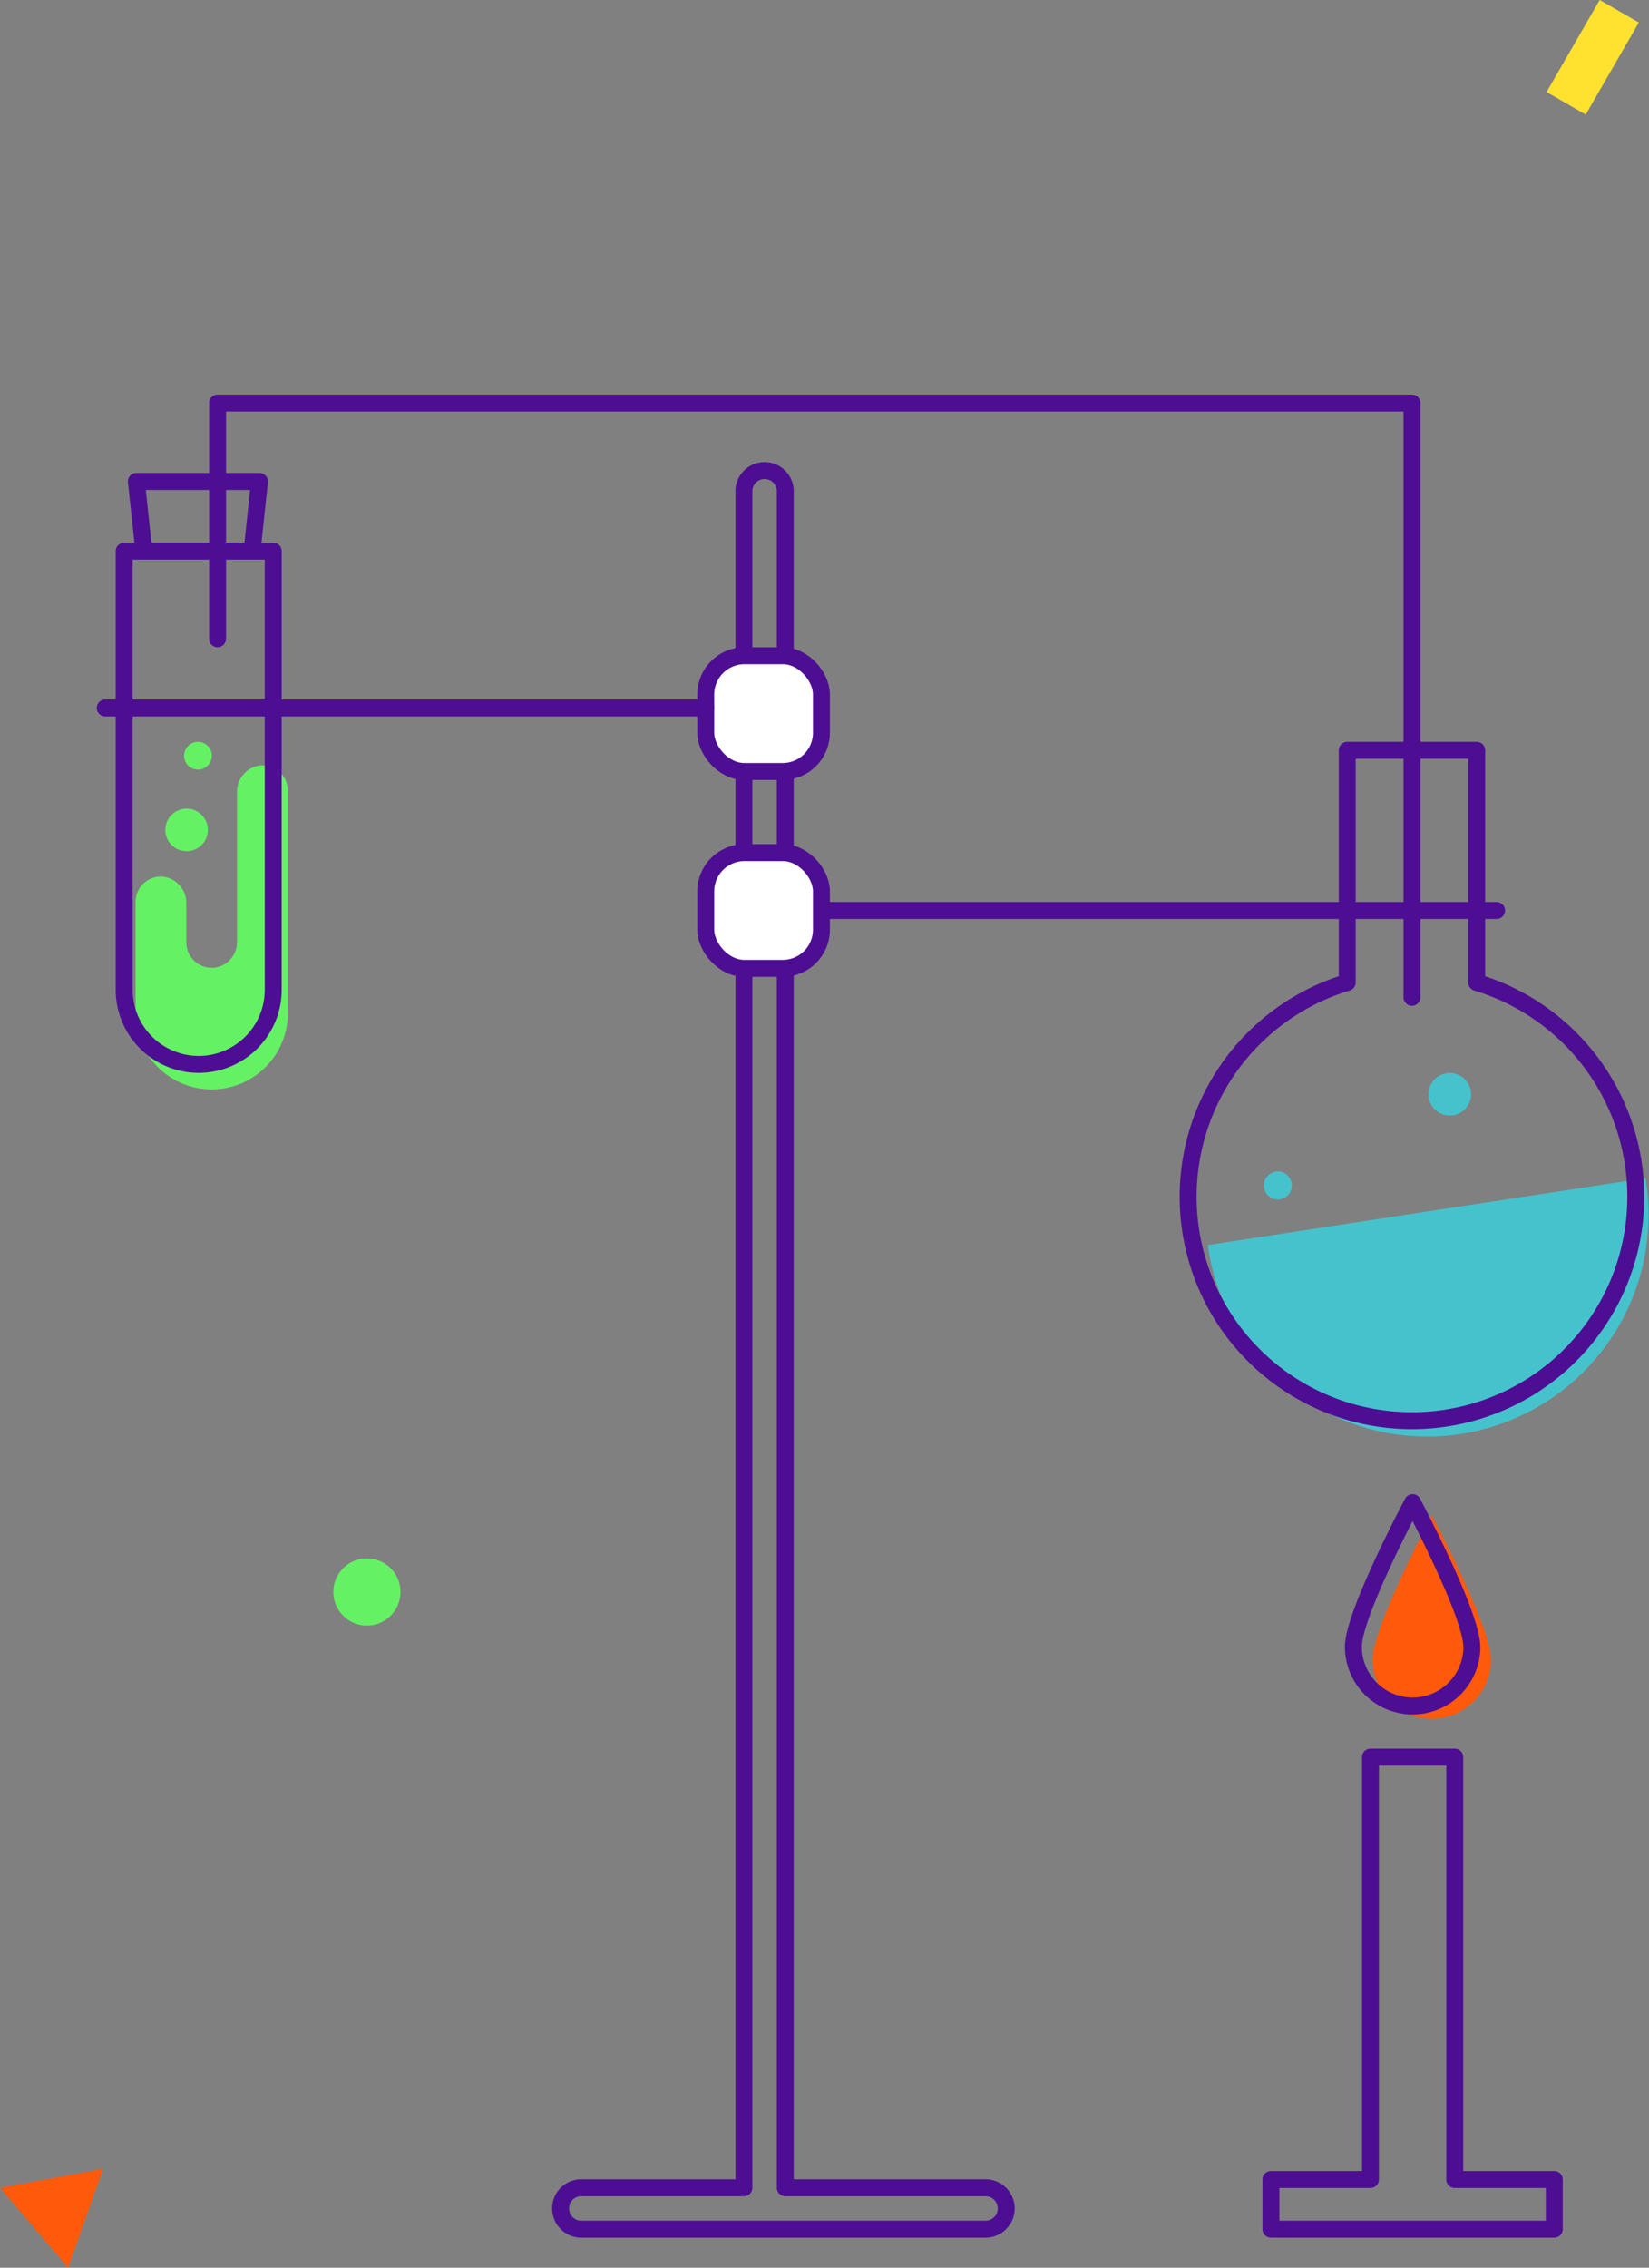 <svg xmlns="http://www.w3.org/2000/svg" viewBox="0 0 292.18 401.64"><rect x="0" y="0" width="292.18" height="401.64" fill="#808080" stroke="none"/><defs><style>.cls-1{fill:#64f264;}.cls-2{fill:none;}.cls-2,.cls-5{stroke:#4d0e93;stroke-linecap:round;stroke-linejoin:round;stroke-width:3px;}.cls-3{fill:#ff5a0c;}.cls-4{fill:#46c2cc;}.cls-5{fill:#fff;}.cls-6{fill:#ffe22f;}</style></defs><title>Asset 27</title><g id="Layer_2" data-name="Layer 2"><g id="Grid"><circle class="cls-1" cx="65.01" cy="281.96" r="5.95"/><line class="cls-2" x1="265.18" y1="161.26" x2="136.5" y2="161.26"/><path class="cls-3" d="M264.18,293.92c0-5.79-10.49-25.51-10.49-25.51s-10.49,19.72-10.49,25.51a10.49,10.49,0,0,0,21,0Z"/><path class="cls-4" d="M214,220.51a39.23,39.23,0,1,0,77.55-11.85Z"/><path class="cls-1" d="M46.3,135.55A4.67,4.67,0,0,0,42,140.29v26.5a4.57,4.57,0,0,1-3.56,4.52,4.5,4.5,0,0,1-5.43-4.4V160a4.67,4.67,0,0,0-4.25-4.74,4.5,4.5,0,0,0-4.74,4.49v19.71a13.49,13.49,0,0,0,13.49,13.49h0A13.49,13.49,0,0,0,51,179.45V140A4.5,4.5,0,0,0,46.3,135.55Z"/><polygon class="cls-2" points="44.66 97.61 25.49 97.61 24.16 85.27 45.98 85.27 44.66 97.61"/><path class="cls-2" d="M22,97.61H48.41a0,0,0,0,1,0,0V175.3a13.22,13.22,0,0,1-13.22,13.22h0A13.22,13.22,0,0,1,22,175.3V97.61a0,0,0,0,1,0,0Z"/><circle class="cls-1" cx="33.06" cy="146.99" r="3.77"/><circle class="cls-1" cx="35.07" cy="133.85" r="2.46" transform="translate(-100.88 159.57) rotate(-86.03)"/><polyline class="cls-2" points="38.55 113.14 38.55 71.39 250.18 71.39 250.18 176.64"/><path class="cls-2" d="M174.79,387.48H139.14V86.82a3.67,3.67,0,0,0-7.33,0V387.48h-29a3.67,3.67,0,0,0,0,7.33h72a3.67,3.67,0,0,0,0-7.33Z"/><rect class="cls-5" x="125.05" y="116.14" width="20.5" height="20.5" rx="6.86" ry="6.86"/><rect class="cls-5" x="125.05" y="151.01" width="20.5" height="20.5" rx="6.86" ry="6.86"/><line class="cls-2" x1="125.05" y1="125.39" x2="18.64" y2="125.39"/><path class="cls-2" d="M261.65,174V132.89H238.71V174a39.66,39.66,0,1,0,22.94,0Z"/><circle class="cls-4" cx="256.88" cy="193.81" r="3.77"/><circle class="cls-4" cx="226.42" cy="209.96" r="2.48"/><polygon class="cls-2" points="257.76 386.02 257.76 311.2 242.83 311.2 242.83 386.02 225.19 386.02 225.19 394.81 275.4 394.81 275.4 386.02 257.76 386.02"/><path class="cls-2" d="M260.78,291.65c0-5.79-10.49-25.51-10.49-25.51s-10.49,19.72-10.49,25.51a10.49,10.49,0,1,0,21,0Z"/><rect class="cls-6" x="272.8" y="6.15" width="18.82" height="8" transform="translate(132.31 249.47) rotate(-60)"/><polygon class="cls-3" points="18.28 384.13 0 387.5 12.06 401.64 18.28 384.13"/></g></g></svg>